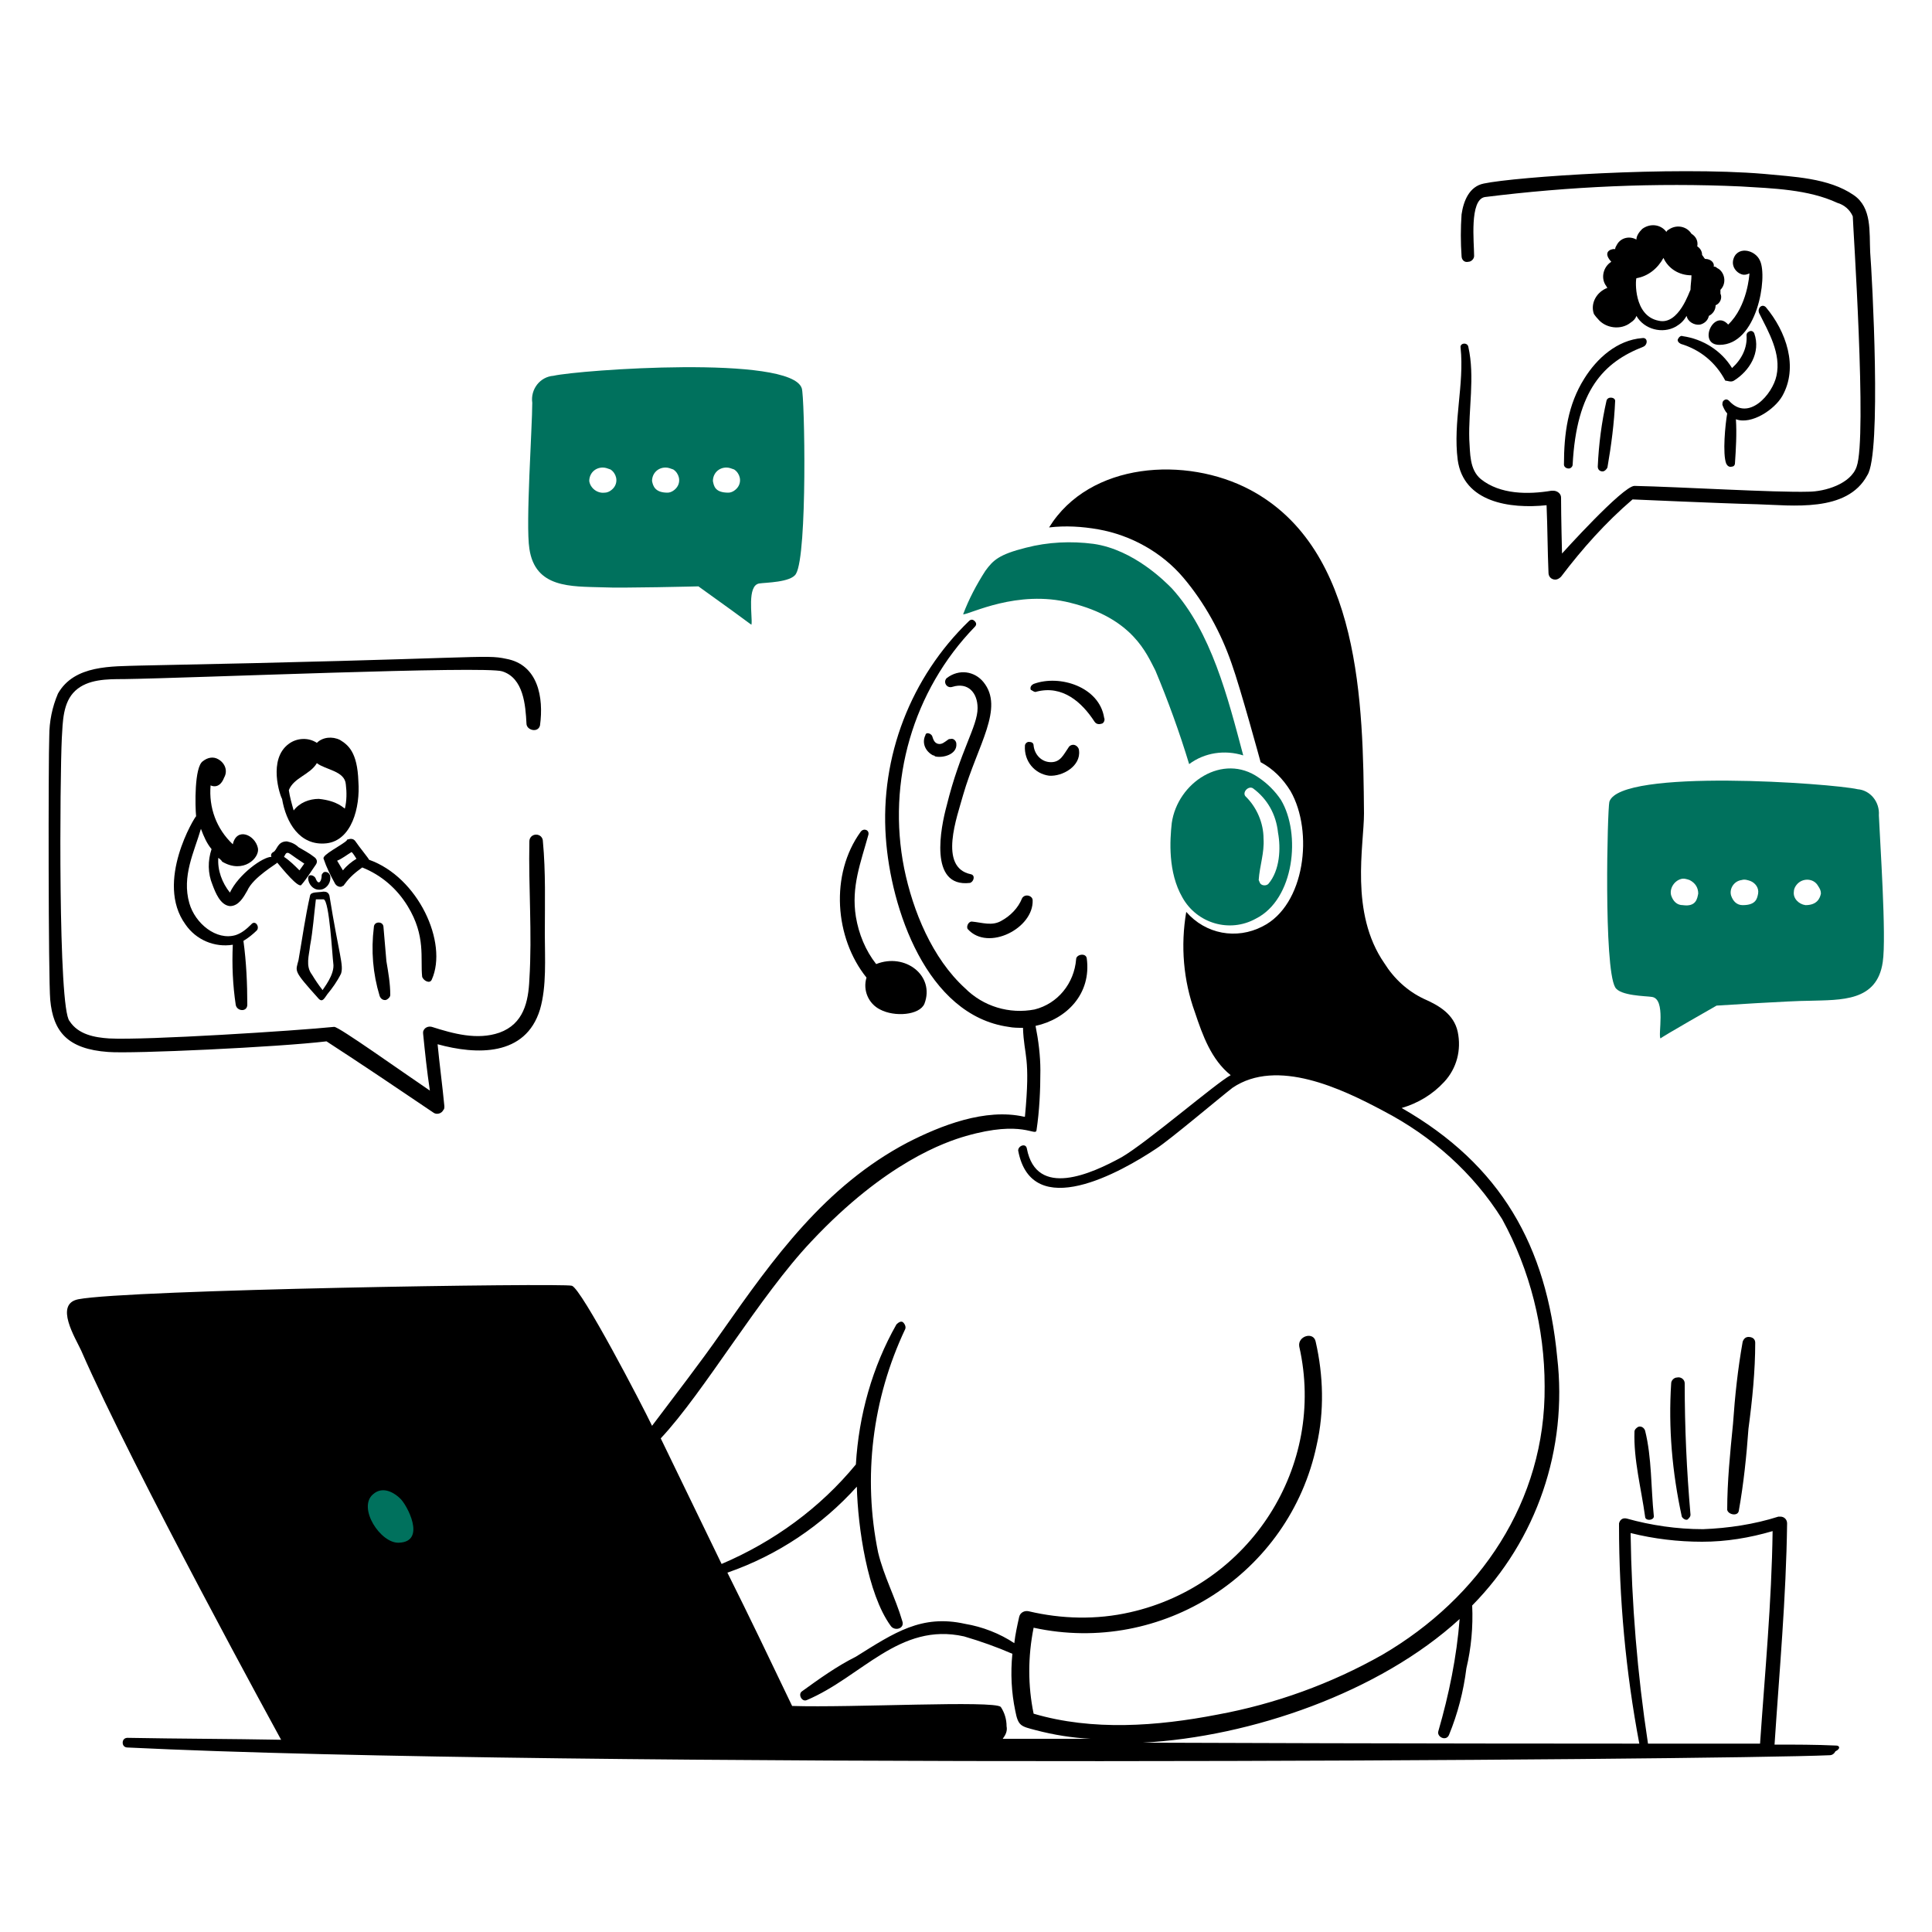 <?xml version="1.0" encoding="UTF-8"?> <svg xmlns="http://www.w3.org/2000/svg" version="1.1" viewBox="0 0 140 140"><g transform="matrix(0.7,0,0,0.7,0,0)"><path style="fill:#00715D;" d="M123.1,79.1c1.6-1.2,3.7-1.5,5.6-0.9c-1.6-6-3.3-12.8-7.4-17.3c-0.6-0.6-3.9-4-8.1-4.6 c-2.3-0.3-4.7-0.2-7,0.4c-2.8,0.7-3.4,1.3-4.2,2.4c-0.9,1.4-1.7,2.9-2.3,4.5c0.7,0,5.6-2.6,11.1-1.2c6.5,1.6,7.9,5.3,8.8,7 C120.9,72.5,122.1,75.8,123.1,79.1z"></path><path style="fill:#00715D;" d="M132.6,82.8c-0.6-0.9-1.4-1.7-2.3-2.3c-3.7-2.6-8.4,0.5-9,4.7c-0.2,1.8-0.4,5.1,1.1,7.7 c1.5,2.7,4.9,3.7,7.6,2.2C134,93.1,134.7,86.3,132.6,82.8z M131.3,91.5c-0.2,0.2-0.6,0.2-0.8,0c-0.1-0.1-0.1-0.2-0.2-0.4 c0.1-1.5,0.6-2.8,0.5-4.3c0-1.6-0.7-3.2-1.8-4.3c-0.5-0.4,0.2-1.2,0.7-0.9c1.5,1.1,2.4,2.7,2.6,4.6 C132.6,87.8,132.5,90.1,131.3,91.5L131.3,91.5z"></path><path style="fill:#00715D;" d="M83,40.2c-1.1-3.5-23.1-1.9-25.7-1.3c-1.4,0.1-2.4,1.4-2.2,2.8c0,2.5-0.7,12.6-0.3,15.1 c0.6,4.1,4.3,3.9,7.6,4c1.9,0.1,9.9-0.1,9.9-0.1c6.3,4.5,5.4,4,5.5,3.9c0.1-0.8-0.5-4,0.8-4.2c0.6-0.1,3.3-0.1,3.8-1 C83.6,57.4,83.3,41,83,40.2z M62.6,51c-0.8,0.1-1.5-0.5-1.6-1.2c0-0.8,0.6-1.4,1.4-1.4c0.3,0,0.5,0.1,0.8,0.2 c0.6,0.4,0.8,1.2,0.4,1.8C63.4,50.7,63,51,62.6,51z M69.1,51c-1.3,0-1.5-0.7-1.6-1.2c0-0.8,0.6-1.4,1.4-1.4c0.3,0,0.5,0.1,0.8,0.2 c0.6,0.4,0.8,1.2,0.4,1.8C69.9,50.7,69.5,51,69.1,51z M75.4,51c-1.4,0-1.5-0.7-1.6-1.2c0-0.8,0.6-1.4,1.4-1.4 c0.3,0,0.5,0.1,0.8,0.2c0.6,0.4,0.8,1.2,0.4,1.8C76.2,50.7,75.8,51,75.4,51z"></path><path style="fill:#00715D;" d="M194.5,84.4c0.1-1.4-0.9-2.6-2.2-2.7c0,0,0,0,0,0c-2.6-0.6-24.6-2.2-25.7,1.3 c-0.2,0.8-0.6,17.1,0.6,19.2c0.5,0.9,3.2,0.9,3.8,1c1.5,0.2,0.6,4,0.9,4.3c0-0.1,5.8-3.4,5.8-3.4s7.7-0.5,9.6-0.5 c3.3-0.1,7,0.1,7.6-4C195.3,97,194.6,86.9,194.5,84.4z M175.8,92.5c-0.1,0.5-0.2,1.4-1.6,1.2c-0.6,0-1-0.4-1.2-1 c-0.2-0.7,0.3-1.5,1-1.7c0.3-0.1,0.6,0,0.9,0.1C175.5,91.4,175.8,91.9,175.8,92.5L175.8,92.5z M182,92.5c-0.1,0.5-0.2,1.2-1.6,1.2 c-0.6,0-1-0.4-1.2-1c-0.2-0.7,0.3-1.5,1.1-1.6c0.3-0.1,0.6,0,0.9,0.1C181.7,91.4,182.1,91.9,182,92.5L182,92.5z M188.5,92.5 c-0.1,0.5-0.4,1.2-1.6,1.2c-0.7-0.1-1.3-0.7-1.2-1.4c0-0.4,0.3-0.8,0.6-1c0.6-0.4,1.5-0.3,1.9,0.4C188.4,92,188.5,92.2,188.5,92.5 L188.5,92.5z"></path><path d="M100.6,95.4c-0.4,0-0.6,0.6-0.4,0.8c2.1,2.3,6.8-0.1,6.7-3c0-0.3-0.3-0.5-0.6-0.5c-0.2,0-0.4,0.1-0.5,0.3 c-0.4,1-1.2,1.8-2.1,2.3C102.7,95.9,101.7,95.5,100.6,95.4z"></path><path d="M98,70.2c-0.4,0.4,0,1.1,0.6,0.9c1.6-0.5,2.6,0.6,2.6,2.2c0,1.9-1.8,4.4-3.2,10.1c-0.6,2.2-1.9,8.5,2.4,8 c0.4-0.1,0.6-0.8,0.1-0.9c-3.4-0.7-1.4-6-0.8-8.2c1.5-5.2,4.3-9,2.1-11.7C100.9,69.5,99.3,69.2,98,70.2C98,70.1,98,70.2,98,70.2z"></path><path d="M108.6,80.3c1.4,0.1,3.3-1,3.1-2.6c0-0.3-0.3-0.6-0.6-0.6c-0.2,0-0.4,0.1-0.5,0.3c-0.5,0.7-0.8,1.5-1.8,1.5 c-1,0-1.7-0.8-1.8-1.7c0-0.3-0.2-0.4-0.5-0.4c-0.2,0-0.4,0.2-0.4,0.4C106,78.8,107.1,80.1,108.6,80.3z"></path><path d="M99,77c0-0.3-0.3-0.6-0.6-0.5c-0.1,0-0.2,0-0.3,0.1c-0.3,0.2-0.6,0.5-1,0.4c-0.4-0.1-0.5-0.5-0.6-0.8 c-0.1-0.2-0.3-0.3-0.5-0.3c-0.1,0-0.2,0.1-0.2,0.2c-0.4,0.8,0,1.7,0.8,2.1c0.1,0,0.1,0,0.2,0.1C97.6,78.5,99.1,78.1,99,77z"></path><path d="M107.3,71.6c2.7-0.7,4.7,1.1,6,3.1c0.2,0.3,0.5,0.3,0.8,0.2c0.2-0.1,0.3-0.4,0.2-0.6c-0.5-3.2-4.6-4.5-7.3-3.5 c-0.2,0.1-0.4,0.3-0.3,0.6C106.9,71.5,107.1,71.7,107.3,71.6z"></path><path d="M91.1,104.5c1.5,0.8,4.1,0.6,4.6-0.6c1.1-2.9-2-5.3-5-4.1c-1.1-1.4-1.8-3.1-2.1-4.9c-0.5-3.1,0.5-5.6,1.3-8.5 c0.1-0.5-0.5-0.7-0.8-0.3c-3.2,4.4-2.7,11,0.6,15.1C89.3,102.5,89.9,103.9,91.1,104.5z"></path><path d="M190.1,180.7c-2.1-0.1-4.3-0.1-6.4-0.1c0.5-7.6,1.2-15.2,1.3-22.9c0-0.4-0.3-0.7-0.7-0.7c-0.1,0-0.1,0-0.2,0 c-2.5,0.8-5.2,1.2-7.8,1.3c-2.7,0-5.4-0.4-7.9-1.1c-0.4-0.1-0.7,0.1-0.8,0.5c0,0.1,0,0.1,0,0.2c0,7.6,0.7,15.2,2.1,22.6 c-2.2,0-24.9,0-51.4-0.1c11.2-0.6,24.5-5.2,32.8-12.8c-0.3,3.9-1.1,7.8-2.2,11.6c-0.2,0.6,0.8,1.1,1.1,0.4c0.9-2.2,1.5-4.5,1.8-6.9 c0.5-2.1,0.7-4.3,0.6-6.5c6.7-6.8,9.9-16.2,8.8-25.7c-1.1-11.5-5.8-19.9-16.1-25.8c1.7-0.5,3.2-1.4,4.4-2.7 c1.3-1.4,1.8-3.3,1.4-5.2c-0.4-1.8-1.9-2.7-3.5-3.4c-1.7-0.8-3.1-2.1-4.1-3.7c-3.6-5.2-2.1-12.2-2.1-15.5 c-0.1-11.2-0.3-27.4-11.8-33.5c-6.6-3.5-16.6-2.9-20.8,3.9c1.7-0.2,3.4-0.1,5.1,0.2c3.4,0.6,6.6,2.4,8.8,5c2.2,2.6,3.9,5.7,5,8.9 c0.9,2.5,3,10.2,3,10.2c1.3,0.7,2.3,1.7,3.1,3c2.4,4.2,1.5,11.8-2.9,14c-2.7,1.4-5.9,0.8-7.9-1.5c-0.6,3.5-0.3,7.1,0.9,10.4 c0.8,2.4,1.7,4.9,3.7,6.5c-1.5,0.8-8.7,7-11.3,8.5c-3.1,1.7-8.8,4.3-9.8-0.9c-0.1-0.6-0.9-0.3-0.9,0.2c1.4,7.5,10.7,2.2,14.3-0.2 c1.4-0.9,6.6-5.3,7.9-6.3c4.6-3.1,11.3,0.1,15.6,2.4c5,2.6,9.3,6.4,12.3,11.2c2.9,5.3,4.4,11.3,4.4,17.3 c0.1,11.9-6.7,21.9-16.8,27.8c-5.3,3-11.1,5.1-17.1,6.2c-6.2,1.2-12.9,1.7-19-0.1c-0.6-2.9-0.6-5.9,0-8.9 c13.3,2.9,26.5-5.6,29.3-18.9c0.8-3.5,0.7-7.2-0.1-10.7c-0.2-1.1-1.9-0.6-1.7,0.5c2.8,12.4-5.1,24.7-17.5,27.5 c-3.5,0.8-7.1,0.7-10.5-0.1c-0.4-0.1-0.9,0.1-1,0.6c-0.2,0.9-0.4,1.8-0.5,2.7c-1.5-1-3.3-1.7-5.1-2c-4.5-1-7.3,0.9-11.3,3.4 c-2,1-3.8,2.3-5.6,3.6c-0.4,0.3,0,1.1,0.5,0.9c5.7-2.4,9.6-8.1,16.3-6.6c1.7,0.5,3.4,1.1,5,1.8c-0.2,2-0.1,4,0.3,5.9 c0.3,1.6,0.6,1.6,2.1,2c1.9,0.5,3.8,0.8,5.7,0.9l-9.1,0c0.3-0.4,0.5-0.8,0.4-1.3c0-0.7-0.2-1.4-0.6-2c-0.7-0.7-15.4,0.1-21.6-0.1 c-2.2-4.6-4.4-9.2-6.7-13.8c5.2-1.8,9.8-4.9,13.4-8.9c0.1,4.2,1.1,11.1,3.5,14.4c0.4,0.6,1.5,0.3,1.2-0.5c-0.7-2.4-1.9-4.6-2.5-7.1 c-1.6-7.8-0.6-15.9,2.8-23.1c0.1-0.2,0-0.5-0.2-0.7s-0.5,0-0.7,0.2l0,0c-2.5,4.4-3.9,9.4-4.2,14.5c-3.7,4.5-8.5,8-13.9,10.3 c-2.1-4.3-4.2-8.7-6.3-13c4.5-4.8,10.2-14.7,15.6-20.4c7.7-8.2,13.9-10.3,16-10.9c5.9-1.7,7.2,0.1,7.3-0.6c0.3-2,0.4-4.1,0.4-6.2 c0-1.5-0.2-3.1-0.5-4.6c3.2-0.7,5.8-3.3,5.3-7c-0.1-0.6-1.1-0.4-1.1,0.1c-0.2,2.5-1.9,4.6-4.3,5.2c-2.6,0.5-5.3-0.3-7.2-2.2 c-3.4-3.1-5.4-8-6.3-12.4c-1.8-9,0.9-18.4,7.3-25c0.2-0.2,0.2-0.4,0-0.6s-0.4-0.2-0.6,0c-6,5.8-9.2,14-8.6,22.4 c0.5,7.3,4.2,18.4,12.7,19.6c0.5,0.1,1,0.1,1.5,0.1c0.1,3,0.8,2.9,0.2,9.2c0,0,0,0-0.1,0c-4-0.9-8.6,0.9-12.1,2.7 c-8.5,4.5-13.8,11.9-19.2,19.6c-2.3,3.3-4.8,6.5-7.2,9.7c-1-2.1-7.3-14.2-8.3-14.5c-1-0.3-46,0.4-51.1,1.4c-2.5,0.5-0.3,4,0.3,5.3 c5.4,12.4,20.7,40.3,20.7,40.3c-5.3-0.1-10.5-0.1-15.9-0.2c-0.3,0-0.5,0.2-0.5,0.5c0,0.3,0.2,0.5,0.5,0.5l0,0 c45,2.2,164.9,1.3,176.2,0.8c0.3,0,0.5-0.2,0.6-0.4C190.6,181,190.4,180.7,190.1,180.7C190.1,180.7,190.1,180.7,190.1,180.7z M182.2,180.5c-3.9,0-7.8,0-11.6,0c-1.1-7.2-1.7-14.5-1.8-21.8c2.4,0.6,4.9,0.9,7.4,0.9c2.5,0,4.9-0.4,7.3-1.1 C183.4,165.9,182.7,173.2,182.2,180.5L182.2,180.5z"></path><path style="fill:#00715D;" d="M41.4,155.1c-0.4-0.4-1.7-1.4-2.8-0.4c-1.6,1.4,0.8,5.1,2.7,5C44.2,159.6,42.1,155.7,41.4,155.1z"></path><path d="M171.2,156.9c-0.3-2.9-0.2-6-0.9-8.8c-0.1-0.3-0.4-0.5-0.7-0.4c-0.2,0.1-0.4,0.3-0.4,0.5c-0.1,2.9,0.7,5.9,1.1,8.8 C170.3,157.5,171.3,157.4,171.2,156.9z"></path><path d="M175,156.8c-0.4-4.6-0.6-9-0.6-13.6c0-0.4-0.4-0.7-0.8-0.6c-0.3,0-0.6,0.3-0.6,0.6c-0.3,4.6,0.1,9.2,1.1,13.8 c0.1,0.2,0.4,0.4,0.6,0.3C174.9,157.1,175,157,175,156.8z"></path><path d="M180,156.4c0.5-2.8,0.8-5.7,1-8.5c0.4-3,0.7-6,0.7-8.9c0-0.4-0.3-0.6-0.7-0.6c-0.3,0-0.5,0.2-0.6,0.5 c-0.5,2.8-0.8,5.6-1,8.5c-0.3,3-0.6,6-0.6,8.9C178.9,156.8,179.9,157,180,156.4z"></path><path d="M193.6,26.1c-0.1-2.1,0.2-4.6-1.7-5.9c-2.6-1.8-6.3-1.9-9.3-2.2c-9.5-0.8-25.7,0.3-29,1c-1.5,0.3-2.1,1.8-2.3,3.2 c-0.1,1.4-0.1,2.9,0,4.3c0,0.4,0.3,0.7,0.7,0.6c0.3,0,0.6-0.3,0.6-0.6c0-1.4-0.5-5.8,1.1-6.1c8.8-1.1,17.7-1.5,26.5-1.1 c3.3,0.2,7,0.3,10,1.7c0.7,0.2,1.3,0.7,1.6,1.4c0,0.7,1.5,22.9,0.4,25.9c-0.6,1.8-3.3,2.6-5,2.6c-3.4,0.1-13.3-0.5-18-0.6 c-1.2,0-7.5,7-7.5,7s-0.1-3.8-0.1-5.8c0-0.4-0.4-0.7-0.8-0.7c-0.1,0-0.1,0-0.2,0c-2.4,0.4-5.3,0.4-7.3-1.2c-1.2-1-1.1-2.7-1.2-4.1 c-0.1-3.1,0.6-6.5-0.1-9.6c-0.1-0.5-0.9-0.4-0.8,0.1c0.4,3.8-0.8,7.7-0.3,11.6c0.6,4.4,5.4,5.1,9.2,4.7c0.1,2.3,0.1,4.7,0.2,7 c0,0.4,0.3,0.7,0.7,0.7c0.2,0,0.4-0.1,0.6-0.3c2.2-2.9,4.6-5.6,7.4-8c0.2,0,8.8,0.4,12.9,0.5c3.6,0.1,9.3,0.9,11.4-3 C194.8,47,193.8,28.6,193.6,26.1z"></path><path d="M161.9,48.1c0,0.2,0.2,0.4,0.5,0.4c0.2,0,0.4-0.2,0.4-0.4c0.4-7.7,3.2-10.6,7.3-12.2c0.5-0.2,0.5-1-0.1-0.9 c-2.6,0.2-4.7,2.1-6,4.2C162.3,41.9,161.9,44.9,161.9,48.1z"></path><path d="M166.3,41.5c-0.5,2.2-0.8,4.5-0.9,6.8c0,0.3,0.2,0.5,0.5,0.5c0.2,0,0.4-0.2,0.5-0.4c0.4-2.3,0.7-4.6,0.8-6.9 C167.2,41.1,166.4,41,166.3,41.5z"></path><path d="M184.5,41c1.7-3,0.4-6.7-1.7-9.2c-0.4-0.4-0.9,0.1-0.7,0.6c1,2,2.3,4.2,1.8,6.5c-0.4,1.9-2.9,4.8-4.9,2.6 c-0.2-0.2-0.4-0.2-0.6,0c-0.1,0.1-0.1,0.3-0.1,0.4c0.1,0.3,0.3,0.7,0.5,0.9c-0.2,1.1-0.5,4.2-0.1,5.2c0.1,0.2,0.3,0.4,0.6,0.3 c0.2,0,0.3-0.2,0.3-0.3c0.1-1.5,0.2-3.1,0.1-4.6C181.3,44,183.7,42.4,184.5,41z"></path><path d="M179.5,39.4c1.6-1,2.8-2.9,2.1-4.9c-0.1-0.2-0.3-0.3-0.5-0.2c-0.2,0.1-0.3,0.2-0.3,0.4c0.1,1.3-0.5,2.5-1.5,3.4 c-1.1-1.8-3-3-5.1-3.3c-0.2-0.1-0.4,0.1-0.5,0.3s0.1,0.4,0.3,0.5c2,0.6,3.6,1.9,4.6,3.8C178.8,39.4,179.2,39.6,179.5,39.4 C179.4,39.4,179.5,39.4,179.5,39.4z"></path><path d="M178.9,33.6c-1.5-1.7-3.2,2.1-0.9,2.1c3.9,0,5-7,4.2-8.7c-0.5-1.2-2.5-1.6-2.8,0c-0.1,0.6,0.3,1.2,0.9,1.4 c0.3,0.1,0.6,0,0.8-0.1C181.1,28.4,180.9,31.7,178.9,33.6z"></path><path d="M165.4,33c0.8,1,2.4,1.2,3.4,0.4c0.3-0.2,0.5-0.4,0.6-0.7c0.8,1.4,2.7,1.9,4.1,1.1c0.5-0.3,0.8-0.6,1.1-1.1 c0.1,0.6,0.8,1,1.4,0.9c0.4-0.1,0.8-0.4,0.9-0.9c0.4-0.2,0.7-0.6,0.7-1.1c0.5-0.2,0.7-0.8,0.5-1.2c0-0.1,0-0.3,0-0.4 c0.6-0.6,0.5-1.6-0.1-2.1c-0.1-0.1-0.2-0.1-0.3-0.2c-0.1-0.1-0.2-0.1-0.3-0.1c0.1-0.3-0.2-0.8-0.9-0.8c-0.1-0.1-0.2-0.3-0.3-0.4 c0-0.4-0.2-0.7-0.5-0.9c0.1-0.5-0.1-1-0.6-1.3c-0.5-0.8-1.6-1-2.4-0.4c-0.1,0-0.1,0.1-0.2,0.2c-0.6-0.8-1.7-0.9-2.5-0.3 c-0.3,0.3-0.6,0.7-0.6,1.1c-0.7-0.4-1.6-0.2-2,0.5c-0.1,0.2-0.2,0.3-0.2,0.5c-0.1-0.1-1.5,0.1-0.4,1.3c-0.8,0.5-1.1,1.6-0.6,2.4 c0.1,0.1,0.1,0.2,0.2,0.3c-1.1,0.4-1.8,1.6-1.4,2.7C165,32.5,165.2,32.8,165.4,33z M171.7,33.2c-2.6-0.5-2.4-4.2-2.3-4.4 c1.2-0.2,2.2-1,2.8-2.1c0.5,1.1,1.6,1.8,2.9,1.8c0,0.5-0.1,1-0.1,1.5C174.9,30.1,173.8,33.7,171.7,33.2z"></path><path d="M33.8,107.8c3.7,2.4,7.4,4.9,11.1,7.4c0.3,0.2,0.8,0.1,1-0.3c0.1-0.1,0.1-0.2,0.1-0.4c-0.2-2.1-0.5-4.3-0.7-6.4 c4,1.1,9.1,1.3,10.6-3.6c0.7-2.4,0.5-5.3,0.5-7.8c0-3.2,0.1-6.4-0.2-9.6c0-0.4-0.3-0.7-0.7-0.7s-0.7,0.3-0.7,0.7 c-0.1,4.8,0.3,9.5,0,14.3c-0.1,2.3-0.6,4.6-3.1,5.5c-2.3,0.8-4.8,0.1-7-0.6c-0.4-0.1-0.8,0.1-0.9,0.5c0,0.1,0,0.1,0,0.2 c0.2,2,0.4,3.9,0.7,5.9c-3.1-2.1-9.4-6.6-9.9-6.6c-3.9,0.4-19.5,1.4-23.3,1.2c-1.5-0.1-3.2-0.4-4.1-1.8C6,104.4,6.2,80.4,6.4,76.4 c0.1-1.7,0.1-3.7,1.4-4.9c1.3-1.2,3.3-1.2,5-1.2c7.1-0.1,37.5-1.4,39.2-0.8c2.2,0.7,2.4,3.5,2.5,5.4c0,0.7,1.2,1,1.4,0.2 c0.4-2.9-0.2-6.3-3.5-6.9c-2.3-0.5-2.4,0-37.9,0.7c-2.9,0.1-6.8-0.1-8.5,2.9c-0.6,1.4-0.9,2.9-0.9,4.4C5,78.6,5,101.3,5.2,103.5 c0.3,3.3,1.8,5.1,6,5.4C13.7,109.1,28.8,108.4,33.8,107.8z"></path><path d="M38.7,96c-0.3,2.4-0.1,4.8,0.6,7.1c0.1,0.3,0.4,0.5,0.7,0.4c0.2-0.1,0.4-0.3,0.4-0.5c0-1.2-0.2-2.3-0.4-3.5 c-0.1-1.2-0.2-2.3-0.3-3.5c0-0.3-0.2-0.5-0.5-0.5C38.9,95.5,38.7,95.7,38.7,96z"></path><path d="M42.2,93.8c1.9,3.1,1.3,5.4,1.5,7.3c0.1,0.4,0.8,0.8,1,0.3c1.7-3.8-1.4-10.6-6.5-12.4c0-0.1-1-1.3-1.4-1.9 c-0.2-0.3-0.5-0.3-0.8-0.2c0,0-0.1,0-0.1,0.1c-0.5,0.5-2.6,1.5-2.4,1.9c0.3,0.9,0.7,1.7,1.2,2.6c0.2,0.3,0.6,0.4,0.8,0.2 c0.1,0,0.1-0.1,0.2-0.2c0.5-0.7,1.1-1.2,1.8-1.7C39.5,90.6,41.1,92,42.2,93.8z M35.5,90.1l-0.6-1c0.5-0.2,1-0.6,1.5-0.9 c0.2,0.2,0.3,0.4,0.5,0.7C36.4,89.2,35.9,89.6,35.5,90.1z"></path><path d="M31.2,91.6c0.6-0.7,1-1.4,1.5-2.1c0.2-0.3,0.1-0.6-0.2-0.8c-0.5-0.4-1.1-0.7-1.6-1c-0.3-0.3-0.7-0.5-1.2-0.6 c-1,0-1,0.9-1.4,1.1c-0.2,0.1-0.3,0.3-0.2,0.5c0,0,0,0,0,0c-0.9,0-3.4,1.8-4.3,3.7c-0.8-1-1.3-2.3-1.2-3.6c0.1,0.1,0.3,0.2,0.4,0.4 c2.2,1.3,3.9-0.4,3.7-1.4c-0.3-1.4-2.2-2.2-2.6-0.4c-1.7-1.6-2.5-3.8-2.3-6.1c0,0,0.9,0.5,1.4-0.8c0.4-0.7,0.1-1.5-0.6-1.9 c-0.5-0.3-1.1-0.2-1.6,0.2c-0.9,0.6-0.8,4.7-0.7,5.7c-0.1,0-4.3,6.8-1.1,11.2c1.1,1.6,3,2.4,4.9,2.1c-0.1,2.1,0,4.2,0.3,6.2 c0.1,0.7,1.2,0.8,1.2,0c0-2.2-0.1-4.4-0.4-6.6c0.5-0.3,1-0.7,1.4-1.1c0.3-0.4-0.2-1.1-0.6-0.6c-0.5,0.5-1,0.9-1.6,1.1 c-2,0.6-4.2-1.2-4.8-3.3c-0.8-2.8,0.5-5.3,1.2-7.7c0.3,0.8,0.6,1.5,1.1,2.1c-0.4,1.2-0.4,2.5,0.1,3.7c0.3,0.8,0.8,2.1,1.8,2.2 c0.9,0,1.4-0.9,1.8-1.6c0.6-1.4,3.1-2.8,3.1-2.9C29.2,89.9,30.9,92,31.2,91.6z M29.4,88.7c0.1-0.2,0.2-0.4,0.3-0.4 c0.2-0.1,0.4,0.2,1.8,1.1L31,90.1C30.5,89.6,30,89.1,29.4,88.7z"></path><path d="M32.7,91c-0.1-0.4-0.8-0.6-0.8-0.1c0,0.6,0.5,1.2,1.1,1.2c0,0,0.1,0,0.1,0c0.6,0,1.1-0.6,1.1-1.2c0-0.1,0-0.3-0.1-0.4 c-0.1-0.2-0.4-0.3-0.6-0.2c-0.1,0.1-0.2,0.2-0.2,0.3C33.3,91.2,33,91.7,32.7,91z"></path><path d="M33,103.4c0.4,0.4,0.6-0.1,0.9-0.5c0.5-0.6,1-1.3,1.4-2.1c0.3-0.9-0.2-1.9-1.2-8.1c-0.1-0.3-0.3-0.4-0.6-0.4 c-0.6,0.1-1.3,0-1.4,0.4c-0.5,2.2-0.8,4.4-1.2,6.7C30.6,100.6,30.3,100.4,33,103.4z M32.1,97.9c0.3-1.6,0.4-3.2,0.6-4.8 c0.2,0,0.5,0,0.8,0c0.6,0.1,0.9,5.9,1,6.6c0.2,1.2-1.1,2.7-1.1,2.8c-0.4-0.5-0.8-1.1-1.1-1.6C31.6,100,32,98.9,32.1,97.9L32.1,97.9 z"></path><path d="M35.2,76.6c-0.8-0.4-1.8-0.3-2.4,0.3c-0.9-0.6-2.1-0.5-2.9,0.1c-2.2,1.6-0.9,5.4-0.7,5.7c0.4,2.4,1.8,4.9,4.6,4.6 c2.6-0.3,3.5-3.7,3.3-6.4C37,77.8,36,77.1,35.2,76.6z M33,82.7c-1,0-2,0.4-2.6,1.2c-0.2-0.7-0.4-1.4-0.5-2.1 c0.5-1.3,2.2-1.6,2.9-2.8c0.9,0.7,2.9,0.8,3,2.2c0.1,0.8,0.1,1.7-0.1,2.5C35.6,83.7,35,82.9,33,82.7z"></path></g></svg> 